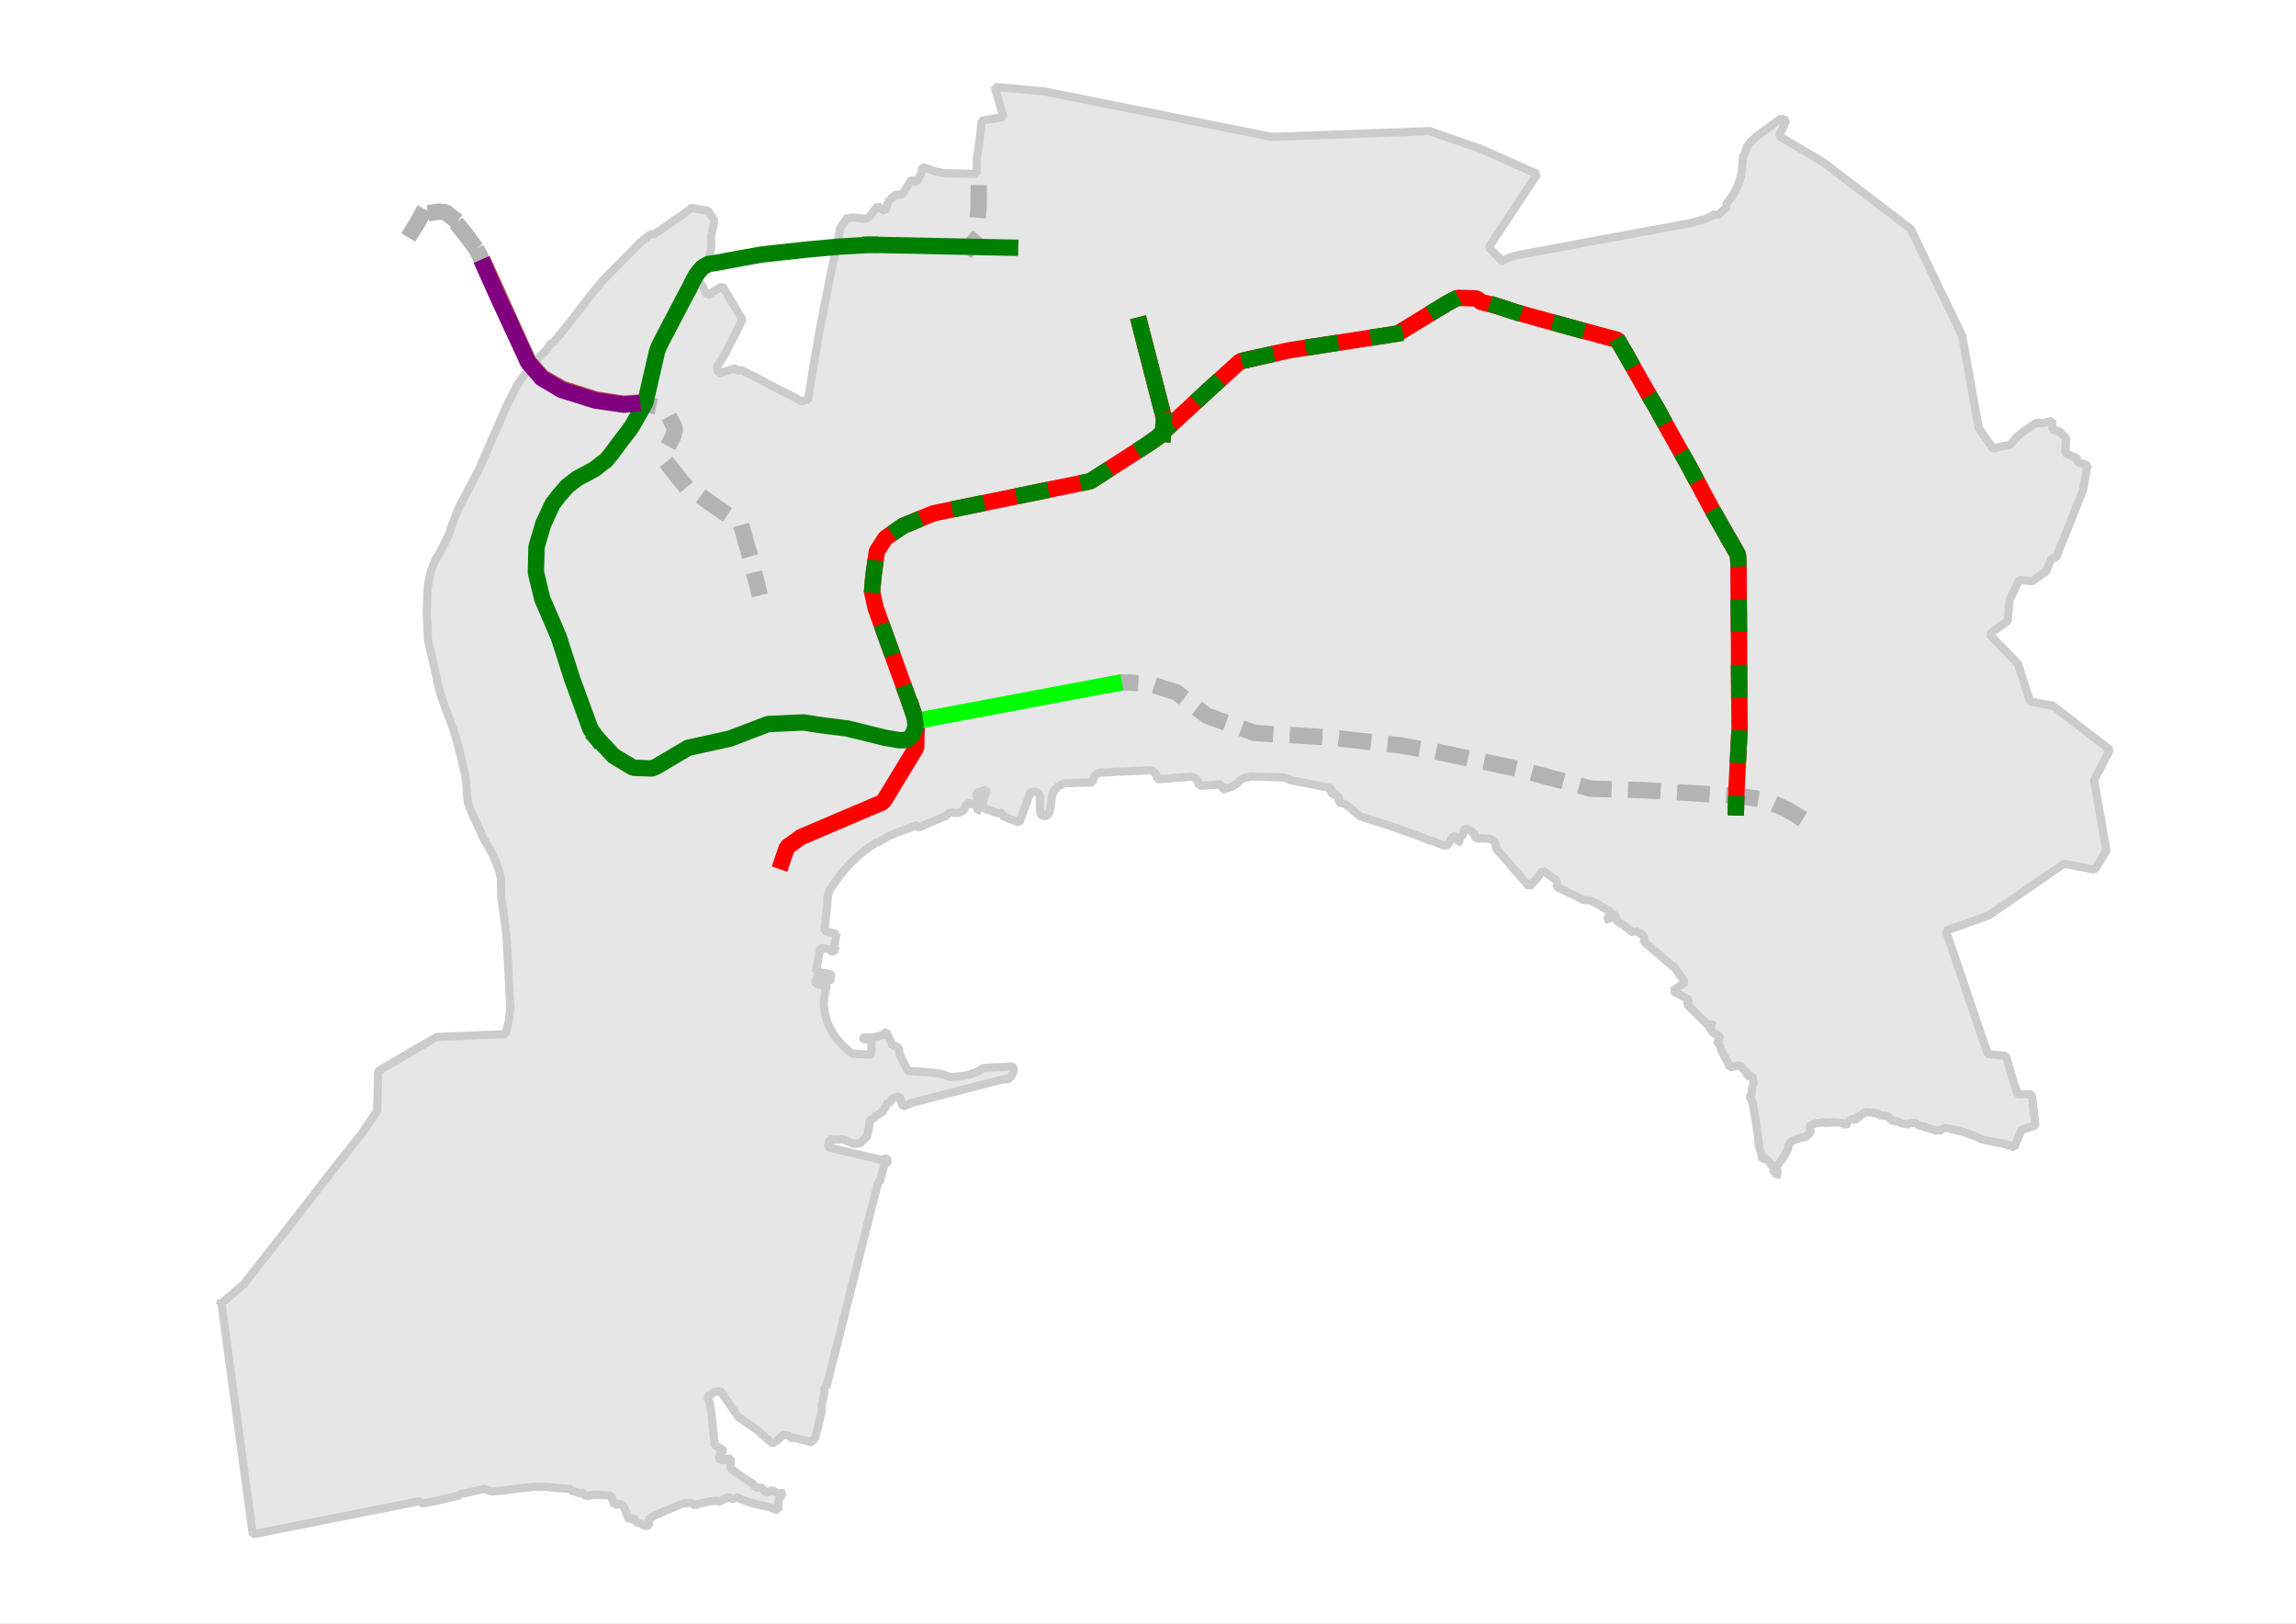<?xml version="1.0" encoding="UTF-8" standalone="no"?>
<svg
   xmlns:dc="http://purl.org/dc/elements/1.1/"
   xmlns:cc="http://creativecommons.org/ns#"
   xmlns:rdf="http://www.w3.org/1999/02/22-rdf-syntax-ns#"
   xmlns:svg="http://www.w3.org/2000/svg"
   xmlns="http://www.w3.org/2000/svg"
   xmlns:sodipodi="http://sodipodi.sourceforge.net/DTD/sodipodi-0.dtd"
   xmlns:inkscape="http://www.inkscape.org/namespaces/inkscape"
   viewBox="0 0 3507 2480"
   width="296.926mm"
   version="1.2"
   height="209.973mm"
   id="svg234"
   sodipodi:docname="Baku m.svg"
   inkscape:version="1.0.2-2 (e86c870879, 2021-01-15)">
  <rect x="0" y="0" width="3507" height="2480" fill="#333333" stroke="none"/>
  <sodipodi:namedview
     pagecolor="#ffffff"
     bordercolor="#666666"
     borderopacity="1"
     objecttolerance="10"
     gridtolerance="10"
     guidetolerance="10"
     inkscape:pageopacity="0"
     inkscape:pageshadow="2"
     inkscape:window-width="1920"
     inkscape:window-height="1001"
     id="namedview236"
     showgrid="false"
     inkscape:zoom="0.61666576"
     inkscape:cx="529.08659"
     inkscape:cy="439.20442"
     inkscape:window-x="-9"
     inkscape:window-y="-9"
     inkscape:window-maximized="1"
     inkscape:current-layer="g230" />
  <defs
     id="defs2" />
  <g
     stroke-width="1"
     stroke-linejoin="bevel"
     stroke="black"
     fill="none"
     fill-rule="evenodd"
     stroke-linecap="square"
     id="g230">
    <path
       style="fill:none;stroke:#008000;stroke-width:25;stroke-linecap:butt;stroke-linejoin:miter;stroke-miterlimit:4;stroke-dasharray:none;stroke-dashoffset:0;stroke-opacity:1"
       d="m 1741.345,496.623 35.473,137.775 0.95,7.285 -1.584,20.904"
       id="path1117-3" />
    <g
       font-weight="400"
       font-style="normal"
       stroke-width="3.071"
       fill-opacity="0.85"
       stroke-linejoin="bevel"
       font-family="MS Shell Dlg 2"
       stroke="#232323"
       fill="#e15989"
       font-size="32.5"
       stroke-linecap="square"
       transform="matrix(1,0,0,1,0,0)"
       stroke-opacity="0.85"
       id="g70"
       style="fill:#e6e6e6;fill-opacity:1;stroke:#cccccc;stroke-opacity:1;stroke-width:9.377;stroke-miterlimit:4;stroke-dasharray:none">
      <path
         d="M338.226,1990.42 L386.126,2343.14 L632.778,2294.25 L639.341,2292.51 L645.905,2296.06 L665.99,2292.23 L700.142,2284.22 L703.109,2281.98 L739.426,2273.89 L751.047,2277.87 L769.447,2276.26 L787.48,2273.73 L814.483,2270.68 L837.118,2270.71 L852.972,2272.72 L872.434,2273.81 L871.88,2276.38 L886.353,2280.6 L886.822,2278.81 L889.601,2279.67 L892.538,2283.78 L899.854,2284.76 L903.758,2282.5 L933.154,2284.11 L938.714,2298.58 L947.253,2296.24 L952.517,2300.39 L961.097,2321.38 L967.535,2316.89 L970.105,2322.48 L974.642,2326.01 L978.389,2326.65 L985.885,2330.7 L991.568,2329.71 L990.805,2321 L998.369,2315.07 L1020.71,2305.38 L1043.38,2295.93 L1056.33,2295.18 L1062.18,2299.56 L1066.04,2296.81 L1082.52,2293.19 L1094.23,2291.7 L1096.73,2293.87 L1113.18,2286.48 L1115.43,2287.28 L1117.21,2289.05 L1122.04,2288.87 L1123.31,2286.24 L1125.97,2287.17 L1126.93,2287.24 L1133.41,2290.67 L1146.53,2294.88 L1158.17,2297.83 L1172.18,2300.98 L1183.59,2305.05 L1188.46,2306.79 L1188.74,2300.86 L1188.65,2297.86 L1188.7,2296.65 L1188.77,2294.76 L1188.74,2291.27 L1195.92,2279.86 L1194.85,2279.44 L1193.41,2280.48 L1191.41,2281.11 L1189.57,2280.76 L1186.35,2279.72 L1183.34,2278.61 L1179.73,2275.46 L1175.31,2278.36 L1170.05,2279.54 L1166.89,2275.44 L1160.57,2270.3 L1159.77,2271.23 L1157.33,2272.03 L1154.39,2271.54 L1150.06,2266.09 L1148.99,2265.28 L1133.14,2255.22 L1116.84,2243.13 L1115.13,2241.11 L1116.2,2234.92 L1116.07,2227.64 L1114.77,2227.51 L1110.11,2227.97 L1104.89,2230.48 L1097.03,2228.18 L1098.12,2224.97 L1102.75,2217.78 L1104.57,2215.67 L1103.8,2213.79 L1091.66,2206.97 L1086.83,2159.92 L1083.98,2142.83 L1080.4,2132.95 L1091.79,2125.68 L1096.42,2125.23 L1099.98,2124.2 L1128.04,2164.28 L1139.17,2171.91 L1156.2,2183.67 L1179.67,2204.43 L1186.6,2200.41 L1196,2191.45 L1204.18,2192.2 L1210.58,2197.22 L1215.57,2194.36 L1216.36,2196.5 L1241.2,2202.75 L1241.78,2198.08 L1245.07,2196.89 L1255.48,2154.27 L1255.1,2145.09 L1258.4,2131.58 L1259.32,2124.76 L1258.98,2122.24 L1259.18,2120.11 L1260.35,2118.24 L1262.44,2117.5 L1341,1806.39 L1341.4,1805.88 L1343.62,1804.82 L1344.11,1804.13 L1351.14,1777.58 L1351.9,1777.07 L1353.55,1776.83 L1354.94,1775.86 L1355.78,1774.19 L1355.7,1771.98 L1355.15,1770.82 L1353.93,1769.71 L1351.52,1769.44 L1349.47,1770.38 L1348.39,1771.55 L1347.63,1771.8 L1264.48,1752 L1266.86,1740.54 L1288.13,1740.2 L1302.88,1746.59 L1305.16,1746.98 L1314.02,1745.88 L1324.22,1735.4 L1327.8,1720.85 L1328,1711.81 L1350.49,1695.79 L1349.21,1693.22 L1354.37,1689.86 L1353.43,1686.67 L1360.36,1682.14 L1362.47,1678.01 L1373.64,1673.96 L1378.53,1688.25 L1379.27,1690.34 L1391.44,1684.9 L1393.4,1684.15 L1506.98,1654.74 L1534.46,1647.71 L1537.36,1648.28 L1539.83,1648.02 L1542.52,1646.35 L1545.06,1643.02 L1546.43,1640.36 L1547.56,1637.31 L1548.26,1632.95 L1548.23,1631.61 L1547.65,1630.4 L1546.37,1629.3 L1544.67,1628.85 L1503.68,1630.79 L1501.19,1631.34 L1498.19,1633.46 L1496.03,1634.91 L1492.84,1636.69 L1488.95,1638.37 L1483.78,1640.22 L1479.04,1641.61 L1473.34,1642.84 L1468.1,1643.62 L1463.67,1644.15 L1458.22,1644.43 L1453.12,1644.54 L1448.95,1643.78 L1445.69,1642.8 L1441.78,1641.35 L1436.71,1640.03 L1431.55,1639.06 L1425.21,1638.22 L1387.32,1635.44 L1386.69,1635.13 L1386.1,1634.63 L1380.45,1622.99 L1379.26,1620.88 L1372.87,1607.18 L1373.33,1605.8 L1373.5,1604.46 L1373.44,1603.18 L1373.04,1602.2 L1372.51,1601.29 L1371.54,1599.88 L1370.03,1598.55 L1368.25,1597.75 L1367.38,1597.61 L1366.34,1597.53 L1365.36,1597.7 L1364.22,1597.9 L1356.01,1581.22 L1354.71,1576.63 L1350.72,1576.95 L1350.38,1578.3 L1349.79,1579.61 L1348.16,1580.92 L1331.62,1584.66 L1319.37,1584.32 L1318.81,1584.86 L1318.78,1586.48 L1319.39,1587.15 L1329.75,1587.37 L1331.73,1589.52 L1330.61,1610.65 L1302.61,1609.45 L1298.18,1606.33 L1294.35,1603.2 L1292.82,1601.97 L1287.94,1597.42 L1281.15,1590.11 L1280.35,1589.19 L1277.75,1585.93 L1277.09,1585.06 L1274.53,1581.35 L1270.72,1575.37 L1268.3,1570.94 L1266.84,1567.89 L1265.29,1564.69 L1264.07,1561.92 L1262.82,1558.77 L1261.88,1555.23 L1261.14,1552.29 L1260.23,1549.31 L1259.35,1543.89 L1258.28,1533.98 L1258.69,1527.1 L1259.92,1517.22 L1261.84,1509.58 L1262.6,1507.01 L1262.37,1506.42 L1261.82,1505.87 L1246.19,1501.69 L1245.48,1500.34 L1246.83,1494.4 L1247.43,1493.97 L1248.06,1493.62 L1266.58,1497.65 L1267.22,1497.59 L1267.75,1497.12 L1268.11,1496.48 L1269.5,1489.46 L1269.26,1488.61 L1268.73,1488.01 L1267.99,1487.72 L1246.32,1483.48 L1253.1,1447.68 L1268.01,1449.89 L1267.56,1452.52 L1274.74,1453.58 L1275.83,1446.43 L1273.88,1446.21 L1277.68,1426.58 L1259.5,1421.55 L1264.2,1373.8 L1263.48,1371.12 L1265.45,1364.81 L1267.81,1358.8 L1270.43,1354.56 L1275.59,1346.99 L1283.8,1335.69 L1289.75,1328.55 L1298.41,1319.13 L1307.69,1310.04 L1314.56,1304.06 L1322.78,1297.6 L1330.73,1291.69 L1339.92,1285.71 L1340.68,1286.88 L1342.63,1285.79 L1350.07,1281.44 L1355.38,1278.07 L1360.68,1275.35 L1369.71,1271.8 L1380.84,1267.64 L1399.16,1260.77 L1400.18,1260.74 L1401.02,1261.16 L1401.64,1262.04 L1402.35,1262.87 L1403.02,1263.27 L1403.87,1263.27 L1405.83,1262.62 L1407.79,1261.86 L1410.66,1260.58 L1429.61,1252.45 L1439.33,1248.3 L1444.81,1245.96 L1446.24,1244.74 L1448.51,1242.05 L1454.91,1240.28 L1456.22,1240.89 L1458.33,1241.36 L1460.5,1241.52 L1462.73,1241.52 L1464.41,1241.13 L1466.47,1240.49 L1468.32,1239.59 L1470.01,1238.43 L1472.02,1236.69 L1473.5,1234.58 L1474.34,1232.89 L1474.92,1231.25 L1475.24,1229.83 L1475.4,1228.35 L1480.15,1226.5 L1482.16,1227.56 L1483.63,1227.98 L1485.32,1228.08 L1487.65,1228.14 L1489.6,1227.5 L1491.38,1226.49 L1493.14,1238.27 L1495.37,1237.81 L1493.51,1225.65 L1490.97,1210.98 L1506.12,1205.94 L1506.99,1208.66 L1500.62,1225.71 L1500.26,1227.72 L1500.36,1229.39 L1500.88,1230.96 L1501.66,1232.38 L1502.59,1233.49 L1504.43,1234.81 L1506,1235.61 L1524.37,1242.04 L1528.28,1241.31 L1532.1,1240.53 L1530.15,1245.83 L1556.97,1256.32 L1573.9,1210.21 L1575.64,1209.53 L1578.24,1209.14 L1580.16,1209.14 L1582.18,1209.58 L1583.99,1210.32 L1585.35,1211.31 L1586.53,1212.31 L1587.49,1213.56 L1588.11,1214.74 L1588.41,1216.58 L1588.51,1218.55 L1588.41,1220.64 L1588.41,1222.43 L1588.22,1226.76 L1588.22,1231.52 L1588.56,1236.18 L1588.95,1240.65 L1589.63,1243.28 L1590.6,1244.49 L1592.24,1245.45 L1594.14,1246.13 L1595.85,1246.29 L1597.84,1245.8 L1599.49,1244.88 L1601.43,1243.13 L1602.65,1240.69 L1603.38,1238.19 L1604.12,1234.82 L1605.18,1229.69 L1605.5,1227.03 L1605.72,1224.59 L1606.37,1217.72 L1607.3,1213.84 L1608.83,1210.03 L1610.98,1206.4 L1613.07,1204 L1615.37,1201.72 L1618.16,1199.9 L1620.76,1198.45 L1623.61,1197.2 L1626.98,1196.15 L1669.29,1194.96 L1669.29,1192.72 L1669.55,1190.57 L1670.35,1188.29 L1671.31,1186.34 L1672.4,1184.93 L1673.33,1183.84 L1674.64,1182.55 L1676.53,1181.34 L1678.62,1180.37 L1682.4,1179.93 L1685.97,1179.75 L1694.93,1179.32 L1750.64,1176.63 L1754.04,1176.45 L1757.25,1176.3 L1759.19,1176.69 L1760.75,1177.47 L1762.4,1178.68 L1764.05,1180.09 L1765.56,1182.04 L1766.63,1184.27 L1767.16,1186.41 L1767.31,1188.35 L1766.97,1190.31 L1769.45,1190.15 L1771.97,1189.95 L1785.53,1188.84 L1788.05,1188.64 L1799.13,1187.72 L1801.76,1187.53 L1813.4,1186.48 L1815.84,1186.32 L1818.21,1186.22 L1819.53,1186.32 L1821.23,1186.67 L1822.83,1187.19 L1824.43,1187.92 L1825.78,1188.79 L1827.12,1189.97 L1828.31,1191.22 L1829.3,1192.73 L1830.07,1194.3 L1830.71,1196 L1831.07,1198.05 L1831.16,1200.14 L1838.87,1199.67 L1866.66,1197.99 L1867.01,1205.56 L1870.85,1205.05 L1872.77,1203.84 L1877.91,1202.84 L1883.01,1200.98 L1886.11,1198.96 L1889.11,1197.23 L1895.14,1190.75 L1898.66,1188.93 L1901.02,1188.12 L1911.04,1185.85 L1962.35,1187.33 L1972.11,1191.69 L2034.83,1203.99 L2032.53,1211.09 L2045.65,1216.96 L2044.56,1225.13 L2054.12,1227.82 L2060.22,1232.04 L2077.05,1246.63 L2119.53,1260.07 L2165.26,1276.05 L2180.79,1282.43 L2183.51,1283.42 L2189.56,1284.77 L2205.39,1291.41 L2210.11,1290.99 L2212.83,1288.74 L2217.62,1278.93 L2220.92,1277.27 L2224.4,1277.06 L2227.03,1280.43 L2228.32,1287.31 L2229.1,1287.01 L2228.6,1280.43 L2234.28,1275.18 L2235.62,1269.22 L2237.67,1264.9 L2239.31,1265.81 L2245.72,1268.23 L2252.25,1273.83 L2253.5,1278.76 L2257.73,1281.08 L2263.02,1280.29 L2267.91,1281.04 L2268.03,1281.06 L2274.43,1280.68 L2279.78,1282.86 L2284.2,1286.98 L2285.47,1296.04 L2335.59,1353.91 L2346.76,1342.51 L2356.31,1329.63 L2378,1344.83 L2378.05,1354.58 L2419.34,1374.64 L2428.22,1374.75 L2435.86,1378.25 L2452.8,1388.16 L2455.44,1389.97 L2459.6,1391.33 L2460.06,1393.13 L2458.78,1394.12 L2458,1398.34 L2453.86,1404.59 L2455.33,1405.03 L2461.57,1397.93 L2463.51,1395.62 L2468.83,1399.12 L2467.51,1403.52 L2472.9,1408.91 L2479.08,1412.55 L2494.89,1424.8 L2498.22,1420.89 L2501.8,1423.91 L2508.11,1427.23 L2512.97,1433.33 L2510,1435.69 L2510.84,1437.39 L2515.26,1442.08 L2517.03,1443.19 L2554.6,1475.5 L2556.14,1476.14 L2557.47,1477.09 L2573.74,1500.35 L2555.18,1513.31 L2579.88,1526.88 L2576.93,1533.95 L2610.29,1566.78 L2615.23,1563.03 L2616.29,1565.05 L2610.77,1568.8 L2616.47,1577.42 L2625.69,1581.98 L2627.84,1586.01 L2622.61,1589.29 L2629.02,1601.18 L2627.96,1601.68 L2637.02,1619.05 L2637.54,1618.9 L2642.2,1630.13 L2657.57,1626.78 L2664.22,1634.12 L2667.85,1637.47 L2668.62,1643.26 L2676.64,1642.98 L2678.5,1653.66 L2676.19,1661.09 L2675.49,1671.18 L2672.09,1674.91 L2676.95,1683 L2681.98,1713.94 L2684.83,1731.54 L2686.79,1751.35 L2687.78,1752.49 L2687.38,1753.62 L2689.21,1758.67 L2690.01,1761.18 L2690.71,1764.24 L2691.12,1767.61 L2692.19,1769.97 L2695.84,1769.69 L2697.56,1770.33 L2700.5,1772.62 L2703.15,1775.63 L2707.33,1781.91 L2707.64,1784.31 L2707.18,1785.24 L2708.03,1785.4 L2708.38,1786.21 L2708.61,1789.12 L2710.04,1789.74 L2710.97,1789.7 L2711.71,1790.51 L2712.33,1791.67 L2713.14,1794.46 L2713.49,1795.86 L2713.53,1797.45 L2713.97,1796.69 L2714.47,1793.75 L2714.5,1792.02 L2715.04,1790.44 L2715.13,1789.5 L2715.17,1788.23 L2715.2,1787.28 L2713.91,1786.5 L2713.71,1784.73 L2713.76,1782.66 L2716.32,1777.67 L2718.88,1775.66 L2720.76,1775.56 L2720.21,1774.13 L2721.15,1771.77 L2726.4,1763.8 L2730.9,1755.07 L2731.62,1751.98 L2732.09,1748.52 L2733.46,1746.02 L2735.34,1744.18 L2737.9,1742.46 L2740.91,1741.03 L2745.49,1739.45 L2747.21,1739.45 L2748.59,1738.12 L2755.64,1736.99 L2757.36,1737.68 L2758,1736.74 L2758.84,1736 L2759.04,1734.38 L2759.53,1733.49 L2761.06,1733.29 L2763.38,1731.84 L2765.11,1729.49 L2765.21,1726.75 L2764.55,1724.16 L2764.49,1720.35 L2765.32,1719.17 L2766.64,1718.32 L2767.41,1718.15 L2768.46,1717.71 L2770.25,1716.83 L2772.59,1715.87 L2775.39,1715.29 L2778.42,1715.1 L2778.6,1715.07 L2781.92,1714.55 L2782.8,1714.74 L2783.44,1714.35 L2784.06,1713.72 L2785.44,1713.64 L2786.73,1713.58 L2786.95,1714.32 L2787.55,1714.66 L2787.83,1715.26 L2788.63,1715.32 L2789.4,1714.93 L2789.8,1714.4 L2791.89,1714.41 L2793.37,1714.42 L2795.24,1714.43 L2800.25,1714.53 L2800.82,1713.83 L2801.46,1713.61 L2802.31,1713.66 L2806.22,1714.16 L2809.96,1714.41 L2813.46,1715.01 L2815.14,1715.65 L2816.92,1715.78 L2817.53,1716.64 L2817.78,1717.61 L2819.29,1718.73 L2821.48,1716.24 L2821.46,1714.44 L2822.21,1713.94 L2822.46,1712.92 L2823.09,1712.7 L2824.8,1711.52 L2825.7,1711.38 L2826.31,1711.79 L2825.79,1710.91 L2826.86,1710.08 L2827.85,1709.32 L2831.79,1708.96 L2832.39,1709.78 L2833.24,1709.89 L2834.59,1709.65 L2835.23,1709.23 L2835.47,1708.16 L2836.05,1707.14 L2838.28,1706.26 L2840.59,1705.79 L2841.31,1704.31 L2842.22,1703.65 L2843.26,1703.21 L2844.39,1703.18 L2845,1701.45 L2846.07,1700.37 L2847.03,1699.66 L2850.31,1698.39 L2859.54,1699.35 L2865.91,1700.12 L2867.84,1700.34 L2868.53,1700.87 L2868.8,1701.5 L2869.82,1702.6 L2870.92,1703.18 L2873.44,1703.62 L2876.15,1703.87 L2878.02,1703.81 L2879.4,1703.98 L2880.44,1704.69 L2881.38,1705.05 L2882.43,1704.72 L2884.21,1705.46 L2885.29,1705.99 L2886,1707.09 L2887.15,1708.99 L2889.5,1711.16 L2892.61,1711.9 L2900.56,1713.22 L2902.35,1713.66 L2902.74,1714.9 L2903.2,1715.07 L2904.5,1715.54 L2907.91,1716.25 L2908.21,1716.26 L2909.14,1716.29 L2909.69,1716.31 L2910.44,1716.33 L2911.38,1716.36 L2912.81,1717.44 L2913.15,1717.45 L2914.16,1717.49 L2914.85,1717.05 L2915.15,1716.06 L2916.75,1715.67 L2917.79,1715.53 L2918.13,1715.49 L2919.7,1715.28 L2919.92,1715.25 L2920.46,1715.18 L2924.38,1715.07 L2926.21,1715.73 L2927.64,1716.5 L2928.72,1716.77 L2929.22,1718.23 L2929.47,1718.3 L2929.68,1718.33 L2931.05,1718.65 L2931.99,1718.85 L2936.28,1720.08 L2936.5,1720.18 L2937.38,1720.61 L2938.93,1720.1 L2939.03,1720.14 L2939.62,1720.35 L2939.89,1720.56 L2940.55,1721.09 L2942.04,1722.25 L2946.55,1723.05 L2949.93,1724.27 L2956.54,1726.6 L2958,1726.74 L2959.29,1726.02 L2961.5,1725.91 L2962.62,1726.05 L2963.73,1726.6 L2964.88,1726.16 L2966.44,1724.4 L2967.99,1723.77 L2969.05,1724.17 L2970,1723.05 L2971.29,1722.78 L2975.8,1723.38 L2980.22,1724.27 L2984.7,1725.16 L2989.28,1726.34 L3000.92,1729.28 L3011.63,1733.56 L3015.65,1734.58 L3018.84,1736.13 L3020.29,1736.53 L3023.56,1738.54 L3028.63,1740.48 L3038.26,1742.49 L3059.22,1746.49 L3069.94,1749.77 L3076.77,1752.03 L3087.72,1725.38 L3108.89,1719.08 L3103.32,1671.27 L3081.47,1670.83 L3063.89,1612.65 L3036.13,1609.58 L2972.23,1421.46 L3037.77,1397.99 L3152.56,1319.17 L3199.52,1328.18 L3217.41,1298.86 L3198.65,1191.39 L3222.72,1145.06 L3135.65,1077.85 L3100.77,1071.33 L3082.34,1013.76 L3038.53,968.39 L3066.61,948.398 L3069.3,916.922 L3084.19,885.871 L3104.32,887.501 L3125.59,872.401 L3133.07,853.246 L3140.98,850.804 L3181.73,748.37 L3188.57,710.719 L3173.6,705.821 L3172.06,699.767 L3154.56,692.017 L3155.78,669.223 L3146.21,659.213 L3135.04,655.658 L3134.6,642.672 L3121.76,646.082 L3110.44,645.792 L3090.66,658.869 L3080.76,667.18 L3069.93,679.83 L3058.02,681.47 L3044.4,685.542 L3022.38,653.762 L2997.09,512.865 L2918.5,349.642 L2785.57,248.266 L2717.07,207.543 L2718.98,203.937 L2728.57,183.901 L2720.18,181.054 L2682.24,208.948 L2674.57,216.241 L2668.58,223.731 L2664.68,234.853 L2662.31,238.897 L2661.32,250.823 L2661.29,251.294 L2660.97,256.689 L2659.55,267.011 L2657.27,275.508 L2653.64,285.411 L2651.33,290.116 L2648.35,295.301 L2645.16,300.19 L2640.9,306.038 L2635.98,312.97 L2638.5,315.575 L2622.45,329.865 L2619.38,326.89 L2612.86,330.68 L2604.65,334.493 L2581.95,340.767 L2550.62,346.562 L2486.72,358.326 L2425.68,369.595 L2406.73,373.256 L2393.19,375.798 L2367.73,380.5 L2324.83,388.483 L2313.55,390.725 L2306.28,393.118 L2298.42,396.358 L2294.2,398.479 L2273.8,377.954 L2348.17,265.855 L2261.59,227.306 L2183.45,200.261 L1942.93,209.139 L1594.51,139.607 L1519.18,132.687 L1532.71,178.672 L1499.6,184.275 L1495.62,218.517 L1492.26,240.064 L1491.13,265.781 L1458.49,264.88 L1443.49,264.662 L1428.38,261.879 L1415.96,257.207 L1408.38,255.403 L1407.57,264.246 L1399.73,278.212 L1392.07,274.21 L1388.32,280.603 L1388.09,280.996 L1387.74,281.595 L1385.26,285.502 L1377.99,297.24 L1367.16,297.657 L1357.18,307.301 L1351.79,322.623 L1340.19,314.843 L1327.23,332.066 L1319.91,334.184 L1301.31,331.887 L1299.03,334.643 L1294.85,331.576 L1284.02,347.225 L1283.18,349.631 L1282.18,353.922 L1280.22,364.651 L1277.09,379.726 L1268.46,419.858 L1263.25,446.217 L1259.38,465.547 L1253.12,498.129 L1250.78,510.741 L1246.74,534.766 L1245.74,540.325 L1237.41,590.189 L1234.32,610.163 L1223.67,612.982 L1214.16,607.171 L1183.39,591.613 L1167.26,582.959 L1132.98,565.349 L1130.81,565.046 L1129.24,565.417 L1126.07,567.483 L1123.62,562.198 L1097.48,570.435 L1094.86,560.341 L1099.49,553.825 L1107.03,541.322 L1124.71,506.909 L1133.84,488.007 L1103.33,437.169 L1080.57,451.013 L1076.12,443.277 L1071.78,434.579 L1070,432.425 L1067.6,429.274 L1065.52,427.549 L1084.33,404.047 L1083.3,398.167 L1082.79,395.264 L1082.7,393.601 L1084.8,384.667 L1086.81,376.553 L1086.23,367.512 L1086.02,361.061 L1088.35,350.258 L1090.72,339.82 L1090.76,336.377 L1082.21,322.823 L1079.12,321.563 L1073.11,320.451 L1058.48,317.886 L1056.38,317.321 L1050.82,321.728 L1038.93,330.506 L1022.83,341.336 L999.454,357.868 L993.916,357.692 L978.588,369.84 L969.928,378.622 L952.996,395.71 L945.325,403.456 L918.666,430.376 L900.9,452.465 L877.185,483.399 L856.584,509.259 L846.295,521.787 L844.033,524.399 L841.463,523.82 L834.361,534.599 L821.954,547.179 L813.781,557.878 L803.276,569.65 L796.852,577.995 L789.496,588.794 L773.94,619.599 L742.528,691.647 L730.622,718.447 L719.093,740.727 L700.043,776.563 L690.488,801.74 L690.039,802.958 L685.555,815.977 L678.61,830.653 L675.758,836.243 L671.44,844.284 L668.445,849.079 L666.909,851.537 L663.654,857.917 L658.656,871.102 L655.869,881.967 L653.238,897.152 L652.349,917.697 L651.663,937.507 L652.852,955.732 L653.165,968.123 L653.735,977.618 L656.441,990.263 L662.237,1014.44 L669.441,1047.15 L673.053,1061.12 L677.406,1073.44 L689.012,1104.68 L694.417,1120.12 L702.349,1148.66 L711.318,1187.63 L713.802,1219.33 L714.456,1224.18 L717.3,1233.06 L721.922,1244.34 L731.218,1263.9 L736.957,1277.67 L752.007,1303.74 L755.592,1312.26 L761.81,1328.17 L765.142,1342.42 L765.635,1371.27 L769.204,1394.55 L773.585,1429.3 L779.408,1538.28 L777.327,1558.62 L772.003,1579.44 L667.211,1583.55 L577.735,1635.74 L575.988,1696.37 L554.19,1728.86 L513.338,1780.63 L502.78,1794.01 L455.083,1855.63 L371.876,1961.77 L338.226,1990.42"
         fill-rule="evenodd"
         vector-effect="none"
         id="path68"
         style="fill:#e6e6e6;fill-opacity:1;stroke:#cccccc;stroke-opacity:1;stroke-width:9.377;stroke-miterlimit:4;stroke-dasharray:none" />
    </g>
    <g
       font-weight="400"
       font-style="normal"
       stroke-width="1"
       stroke-linejoin="bevel"
       font-family="MS Shell Dlg 2"
       stroke="#000000"
       fill="none"
       font-size="32.5"
       stroke-linecap="square"
       transform="matrix(1,0,0,1,0,0)"
       stroke-opacity="1"
       id="g4" />
    <g
       font-weight="400"
       font-style="normal"
       stroke-width="1"
       stroke-linejoin="bevel"
       font-family="MS Shell Dlg 2"
       stroke="#000000"
       fill="none"
       font-size="32.5"
       stroke-linecap="square"
       transform="matrix(1,0,0,1,0,0)"
       stroke-opacity="1"
       id="g6" />
    <g
       font-weight="400"
       font-style="normal"
       stroke-width="1"
       stroke-linejoin="bevel"
       font-family="MS Shell Dlg 2"
       stroke="#000000"
       fill="none"
       font-size="32.5"
       stroke-linecap="square"
       transform="matrix(11.808,0,0,11.808,0,0)"
       stroke-opacity="1"
       id="g8" />
    <g
       font-weight="400"
       font-style="normal"
       stroke-width="1"
       stroke-linejoin="bevel"
       font-family="MS Shell Dlg 2"
       stroke="#000000"
       fill="none"
       font-size="32.5"
       stroke-linecap="square"
       transform="matrix(1,0,0,1,0,0)"
       stroke-opacity="1"
       id="g10" />
    <g
       font-weight="400"
       font-style="normal"
       fill-opacity="1"
       font-family="MS Shell Dlg 2"
       stroke="none"
       fill="#ffffff"
       font-size="32.5"
       transform="matrix(1,0,0,1,0,0)"
       id="g14">
      <path
         d="M-2,-2 L3510,-2 L3510,2483 L-2,2483 L-2,-2"
         fill-rule="evenodd"
         vector-effect="none"
         id="path12" />
    </g>
    <g
       font-weight="400"
       font-style="normal"
       stroke-width="3.071"
       fill-opacity="0.85"
       stroke-linejoin="bevel"
       font-family="'MS Shell Dlg 2'"
       stroke="#232323"
       fill="#e15989"
       font-size="32.5px"
       stroke-linecap="square"
       transform="matrix(1,0,0,1,-1.4172805e-5,1.0661221e-5)"
       stroke-opacity="0.85"
       id="g70-7"
       style="fill:#e6e6e6;fill-opacity:1;stroke:#cccccc;stroke-width:12.503;stroke-miterlimit:4;stroke-dasharray:none;stroke-opacity:1">
      <path
         d="m 338.226,1990.42 47.9,352.72 246.652,-48.89 6.563,-1.74 6.564,3.55 20.085,-3.83 34.152,-8.01 2.967,-2.24 36.317,-8.09 11.621,3.98 18.4,-1.61 18.033,-2.53 27.003,-3.05 22.635,0.03 15.854,2.01 19.462,1.09 -0.554,2.57 14.473,4.22 0.469,-1.79 2.779,0.86 2.937,4.11 7.316,0.98 3.904,-2.26 29.396,1.61 5.56,14.47 8.539,-2.34 5.264,4.15 8.58,20.99 6.438,-4.49 2.57,5.59 4.537,3.53 3.747,0.64 7.496,4.05 5.683,-0.99 -0.763,-8.71 7.564,-5.93 22.341,-9.69 22.67,-9.45 12.95,-0.75 5.85,4.38 3.86,-2.75 16.48,-3.62 11.71,-1.49 2.5,2.17 16.45,-7.39 2.25,0.8 1.78,1.77 4.83,-0.18 1.27,-2.63 2.66,0.93 0.96,0.07 6.48,3.43 13.12,4.21 11.64,2.95 14.01,3.15 11.41,4.07 4.87,1.74 0.28,-5.93 -0.09,-3 0.05,-1.21 0.07,-1.89 -0.03,-3.49 7.18,-11.41 -1.07,-0.42 -1.44,1.04 -2,0.63 -1.84,-0.35 -3.22,-1.04 -3.01,-1.11 -3.61,-3.15 -4.42,2.9 -5.26,1.18 -3.16,-4.1 -6.32,-5.14 -0.8,0.93 -2.44,0.8 -2.94,-0.49 -4.33,-5.45 -1.07,-0.81 -15.85,-10.06 -16.3,-12.09 -1.71,-2.02 1.07,-6.19 -0.13,-7.28 -1.3,-0.13 -4.66,0.46 -5.22,2.51 -7.86,-2.3 1.09,-3.21 4.63,-7.19 1.82,-2.11 -0.77,-1.88 -12.14,-6.82 -4.83,-47.05 -2.85,-17.09 -3.58,-9.88 11.39,-7.27 4.63,-0.45 3.56,-1.03 28.06,40.08 11.13,7.63 17.03,11.76 23.47,20.76 6.93,-4.02 9.4,-8.96 8.18,0.75 6.4,5.02 4.99,-2.86 0.79,2.14 24.84,6.25 0.58,-4.67 3.29,-1.19 10.41,-42.62 -0.38,-9.18 3.3,-13.51 0.92,-6.82 -0.34,-2.52 0.2,-2.13 1.17,-1.87 2.09,-0.74 78.56,-311.11 0.4,-0.51 2.22,-1.06 0.49,-0.69 7.03,-26.55 0.76,-0.51 1.65,-0.24 1.39,-0.97 0.84,-1.67 -0.08,-2.21 -0.55,-1.16 -1.22,-1.11 -2.41,-0.27 -2.05,0.94 -1.08,1.17 -0.76,0.25 -83.15,-19.8 2.38,-11.46 21.27,-0.34 14.75,6.39 2.28,0.39 8.86,-1.1 10.2,-10.48 3.58,-14.55 0.2,-9.04 22.49,-16.02 -1.28,-2.57 5.16,-3.36 -0.94,-3.19 6.93,-4.53 2.11,-4.13 11.17,-4.05 4.89,14.29 0.74,2.09 12.17,-5.44 1.96,-0.75 113.58,-29.41 27.48,-7.03 2.9,0.57 2.47,-0.26 2.69,-1.67 2.54,-3.33 1.37,-2.66 1.13,-3.05 0.7,-4.36 -0.03,-1.34 -0.58,-1.21 -1.28,-1.1 -1.7,-0.45 -40.99,1.94 -2.49,0.55 -3,2.12 -2.16,1.45 -3.19,1.78 -3.89,1.68 -5.17,1.85 -4.74,1.39 -5.7,1.23 -5.24,0.78 -4.43,0.53 -5.45,0.28 -5.1,0.11 -4.17,-0.76 -3.26,-0.98 -3.91,-1.45 -5.07,-1.32 -5.16,-0.97 -6.34,-0.84 -37.89,-2.78 -0.63,-0.31 -0.59,-0.5 -5.65,-11.64 -1.19,-2.11 -6.39,-13.7 0.46,-1.38 0.17,-1.34 -0.06,-1.28 -0.4,-0.98 -0.53,-0.91 -0.97,-1.41 -1.51,-1.33 -1.78,-0.8 -0.87,-0.14 -1.04,-0.08 -0.98,0.17 -1.14,0.2 -8.21,-16.68 -1.3,-4.59 -3.99,0.32 -0.34,1.35 -0.59,1.31 -1.63,1.31 -16.54,3.74 -12.25,-0.34 -0.56,0.54 -0.03,1.62 0.61,0.67 10.36,0.22 1.98,2.15 -1.12,21.13 -28,-1.2 -4.43,-3.12 -3.83,-3.13 -1.53,-1.23 -4.88,-4.55 -6.79,-7.31 -0.8,-0.92 -2.6,-3.26 -0.66,-0.87 -2.56,-3.71 -3.81,-5.98 -2.42,-4.43 -1.46,-3.05 -1.55,-3.2 -1.22,-2.77 -1.25,-3.15 -0.94,-3.54 -0.74,-2.94 -0.91,-2.98 -0.88,-5.42 -1.07,-9.91 0.41,-6.88 1.23,-9.88 1.92,-7.64 0.76,-2.57 -0.23,-0.59 -0.55,-0.55 -15.63,-4.18 -0.71,-1.35 1.35,-5.94 0.6,-0.43 0.63,-0.35 18.52,4.03 0.64,-0.06 0.53,-0.47 0.36,-0.64 1.39,-7.02 -0.24,-0.85 -0.53,-0.6 -0.74,-0.29 -21.67,-4.24 6.78,-35.8 14.91,2.21 -0.45,2.63 7.18,1.06 1.09,-7.15 -1.95,-0.22 3.8,-19.63 -18.18,-5.03 4.7,-47.75 -0.72,-2.68 1.97,-6.31 2.36,-6.01 2.62,-4.24 5.16,-7.57 8.21,-11.3 5.95,-7.14 8.66,-9.42 9.28,-9.09 6.87,-5.98 8.22,-6.46 7.95,-5.91 9.19,-5.98 0.76,1.17 1.95,-1.09 7.44,-4.35 5.31,-3.37 5.3,-2.72 9.03,-3.55 11.13,-4.16 18.32,-6.87 1.02,-0.03 0.84,0.42 0.62,0.88 0.71,0.83 0.67,0.4 h 0.85 l 1.96,-0.65 1.96,-0.76 2.87,-1.28 18.95,-8.13 9.72,-4.15 5.48,-2.34 1.43,-1.22 2.27,-2.69 6.4,-1.77 1.31,0.61 2.11,0.47 2.17,0.16 h 2.23 l 1.68,-0.39 2.06,-0.64 1.85,-0.9 1.69,-1.16 2.01,-1.74 1.48,-2.11 0.84,-1.69 0.58,-1.64 0.32,-1.42 0.16,-1.48 4.75,-1.85 2.01,1.06 1.47,0.42 1.69,0.1 2.33,0.06 1.95,-0.64 1.78,-1.01 1.76,11.78 2.23,-0.46 -1.86,-12.16 -2.54,-14.67 15.15,-5.04 0.87,2.72 -6.37,17.05 -0.36,2.01 0.1,1.67 0.52,1.57 0.78,1.42 0.93,1.11 1.84,1.32 1.57,0.8 18.37,6.43 3.91,-0.73 3.82,-0.78 -1.95,5.3 26.82,10.49 16.93,-46.11 1.74,-0.68 2.6,-0.39 h 1.92 l 2.02,0.44 1.81,0.74 1.36,0.99 1.18,1 0.96,1.25 0.62,1.18 0.3,1.84 0.1,1.97 -0.1,2.09 v 1.79 l -0.19,4.33 v 4.76 l 0.34,4.66 0.39,4.47 0.68,2.63 0.97,1.21 1.64,0.96 1.9,0.68 1.71,0.16 1.99,-0.49 1.65,-0.92 1.94,-1.75 1.22,-2.44 0.73,-2.5 0.74,-3.37 1.06,-5.13 0.32,-2.66 0.22,-2.44 0.65,-6.87 0.93,-3.88 1.53,-3.81 2.15,-3.63 2.09,-2.4 2.3,-2.28 2.79,-1.82 2.6,-1.45 2.85,-1.25 3.37,-1.05 42.31,-1.19 v -2.24 l 0.26,-2.15 0.8,-2.28 0.96,-1.95 1.09,-1.41 0.93,-1.09 1.31,-1.29 1.89,-1.21 2.09,-0.97 3.78,-0.44 3.57,-0.18 8.96,-0.43 55.71,-2.69 3.4,-0.18 3.21,-0.15 1.94,0.39 1.56,0.78 1.65,1.21 1.65,1.41 1.51,1.95 1.07,2.23 0.53,2.14 0.15,1.94 -0.34,1.96 2.48,-0.16 2.52,-0.2 13.56,-1.11 2.52,-0.2 11.08,-0.92 2.63,-0.19 11.64,-1.05 2.44,-0.16 2.37,-0.1 1.32,0.1 1.7,0.35 1.6,0.52 1.6,0.73 1.35,0.87 1.34,1.18 1.19,1.25 0.99,1.51 0.77,1.57 0.64,1.7 0.36,2.05 0.09,2.09 7.71,-0.47 27.79,-1.68 0.35,7.57 3.84,-0.51 1.92,-1.21 5.14,-1 5.1,-1.86 3.1,-2.02 3,-1.73 6.03,-6.48 3.52,-1.82 2.36,-0.81 10.02,-2.27 51.31,1.48 9.76,4.36 62.72,12.3 -2.3,7.1 13.12,5.87 -1.09,8.17 9.56,2.69 6.1,4.22 16.83,14.59 42.48,13.44 45.73,15.98 15.53,6.38 2.72,0.99 6.05,1.35 15.83,6.64 4.72,-0.42 2.72,-2.25 4.79,-9.81 3.3,-1.66 3.48,-0.21 2.63,3.37 1.29,6.88 0.78,-0.3 -0.5,-6.58 5.68,-5.25 1.34,-5.96 2.05,-4.32 1.64,0.91 6.41,2.42 6.53,5.6 1.25,4.93 4.23,2.32 5.29,-0.79 4.89,0.75 0.12,0.02 6.4,-0.38 5.35,2.18 4.42,4.12 1.27,9.06 50.12,57.87 11.17,-11.4 9.55,-12.88 21.69,15.2 0.05,9.75 41.29,20.06 8.88,0.11 7.64,3.5 16.94,9.91 2.64,1.81 4.16,1.36 0.46,1.8 -1.28,0.99 -0.78,4.22 -4.14,6.25 1.47,0.44 6.24,-7.1 1.94,-2.31 5.32,3.5 -1.32,4.4 5.39,5.39 6.18,3.64 15.81,12.25 3.33,-3.91 3.58,3.02 6.31,3.32 4.86,6.1 -2.97,2.36 0.84,1.7 4.42,4.69 1.77,1.11 37.57,32.31 1.54,0.64 1.33,0.95 16.27,23.26 -18.56,12.96 24.7,13.57 -2.95,7.07 33.36,32.83 4.94,-3.75 1.06,2.02 -5.52,3.75 5.7,8.62 9.22,4.56 2.15,4.03 -5.23,3.28 6.41,11.89 -1.06,0.5 9.06,17.37 0.52,-0.15 4.66,11.23 15.37,-3.35 6.65,7.34 3.63,3.35 0.77,5.79 8.02,-0.28 1.86,10.68 -2.31,7.43 -0.7,10.09 -3.4,3.73 4.86,8.09 5.03,30.94 2.85,17.6 1.96,19.81 0.99,1.14 -0.4,1.13 1.83,5.05 0.8,2.51 0.7,3.06 0.41,3.37 1.07,2.36 3.65,-0.28 1.72,0.64 2.94,2.29 2.65,3.01 4.18,6.28 0.31,2.4 -0.46,0.93 0.85,0.16 0.35,0.81 0.23,2.91 1.43,0.62 0.93,-0.04 0.74,0.81 0.62,1.16 0.81,2.79 0.35,1.4 0.04,1.59 0.44,-0.76 0.5,-2.94 0.03,-1.73 0.54,-1.58 0.09,-0.94 0.04,-1.27 0.03,-0.95 -1.29,-0.78 -0.2,-1.77 0.05,-2.07 2.56,-4.99 2.56,-2.01 1.88,-0.1 -0.55,-1.43 0.94,-2.36 5.25,-7.97 4.5,-8.73 0.72,-3.09 0.47,-3.46 1.37,-2.5 1.88,-1.84 2.56,-1.72 3.01,-1.43 4.58,-1.58 h 1.72 l 1.38,-1.33 7.05,-1.13 1.72,0.69 0.64,-0.94 0.84,-0.74 0.2,-1.62 0.49,-0.89 1.53,-0.2 2.32,-1.45 1.73,-2.35 0.1,-2.74 -0.66,-2.59 -0.06,-3.81 0.83,-1.18 1.32,-0.85 0.77,-0.17 1.05,-0.44 1.79,-0.88 2.34,-0.96 2.8,-0.58 3.03,-0.19 0.18,-0.03 3.32,-0.52 0.88,0.19 0.64,-0.39 0.62,-0.63 1.38,-0.08 1.29,-0.06 0.22,0.74 0.6,0.34 0.28,0.6 0.8,0.06 0.77,-0.39 0.4,-0.53 2.09,0.01 1.48,0.01 1.87,0.01 5.01,0.1 0.57,-0.7 0.64,-0.22 0.85,0.05 3.91,0.5 3.74,0.25 3.5,0.6 1.68,0.64 1.78,0.13 0.61,0.86 0.25,0.97 1.51,1.12 2.19,-2.49 -0.02,-1.8 0.75,-0.5 0.25,-1.02 0.63,-0.22 1.71,-1.18 0.9,-0.14 0.61,0.41 -0.52,-0.88 1.07,-0.83 0.99,-0.76 3.94,-0.36 0.6,0.82 0.85,0.11 1.35,-0.24 0.64,-0.42 0.24,-1.07 0.58,-1.02 2.23,-0.88 2.31,-0.47 0.72,-1.48 0.91,-0.66 1.04,-0.44 1.13,-0.03 0.61,-1.73 1.07,-1.08 0.96,-0.71 3.28,-1.27 9.23,0.96 6.37,0.77 1.93,0.22 0.69,0.53 0.27,0.63 1.02,1.1 1.1,0.58 2.52,0.44 2.71,0.25 1.87,-0.06 1.38,0.17 1.04,0.71 0.94,0.36 1.05,-0.33 1.78,0.74 1.08,0.53 0.71,1.1 1.15,1.9 2.35,2.17 3.11,0.74 7.95,1.32 1.79,0.44 0.39,1.24 0.46,0.17 1.3,0.47 3.41,0.71 0.3,0.01 0.93,0.03 0.55,0.02 0.75,0.02 0.94,0.03 1.43,1.08 0.34,0.01 1.01,0.04 0.69,-0.44 0.3,-0.99 1.6,-0.39 1.04,-0.14 0.34,-0.04 1.57,-0.21 0.22,-0.03 0.54,-0.07 3.92,-0.11 1.83,0.66 1.43,0.77 1.08,0.27 0.5,1.46 0.25,0.07 0.21,0.03 1.37,0.32 0.94,0.2 4.29,1.23 0.22,0.1 0.88,0.43 1.55,-0.51 0.1,0.04 0.59,0.21 0.27,0.21 0.66,0.53 1.49,1.16 4.51,0.8 3.38,1.22 6.61,2.33 1.46,0.14 1.29,-0.72 2.21,-0.11 1.12,0.14 1.11,0.55 1.15,-0.44 1.56,-1.76 1.55,-0.63 1.06,0.4 0.95,-1.12 1.29,-0.27 4.51,0.6 4.42,0.89 4.48,0.89 4.58,1.18 11.64,2.94 10.71,4.28 4.02,1.02 3.19,1.55 1.45,0.4 3.27,2.01 5.07,1.94 9.63,2.01 20.96,4 10.72,3.28 6.83,2.26 10.95,-26.65 21.17,-6.3 -5.57,-47.81 -21.85,-0.44 -17.58,-58.18 -27.76,-3.07 -63.9,-188.12 65.54,-23.47 114.79,-78.82 46.96,9.01 17.89,-29.32 -18.76,-107.47 24.07,-46.33 -87.07,-67.21 -34.88,-6.52 -18.43,-57.57 -43.81,-45.37 28.08,-19.992 2.69,-31.476 14.89,-31.051 20.13,1.63 21.27,-15.1 7.48,-19.155 7.91,-2.442 40.75,-102.434 6.84,-37.651 -14.97,-4.898 -1.54,-6.054 -17.5,-7.75 1.22,-22.794 -9.57,-10.01 -11.17,-3.555 -0.44,-12.986 -12.84,3.41 -11.32,-0.29 -19.78,13.077 -9.9,8.311 -10.83,12.65 -11.91,1.64 -13.62,4.072 -22.02,-31.78 -25.29,-140.897 -78.59,-163.223 -132.93,-101.376 -68.5,-40.723 1.91,-3.606 9.59,-20.036 -8.39,-2.847 -37.94,27.894 -7.67,7.293 -5.99,7.49 -3.9,11.122 -2.37,4.044 -0.99,11.926 -0.03,0.471 -0.32,5.395 -1.42,10.322 -2.28,8.497 -3.63,9.903 -2.31,4.705 -2.98,5.185 -3.19,4.889 -4.26,5.848 -4.92,6.932 2.52,2.605 -16.05,14.29 -3.07,-2.975 -6.52,3.79 -8.21,3.813 -22.7,6.274 -31.33,5.795 -63.9,11.764 -61.04,11.269 -18.95,3.661 -13.54,2.542 -25.46,4.702 -42.9,7.983 -11.28,2.242 -7.27,2.393 -7.86,3.24 -4.22,2.121 -20.4,-20.525 74.37,-112.099 -86.58,-38.549 -78.14,-27.045 -240.52,8.878 -348.42,-69.532 -75.33,-6.92 13.53,45.985 -33.11,5.603 -3.98,34.242 -3.36,21.547 -1.13,25.717 -32.64,-0.901 -15,-0.218 -15.11,-2.783 -12.42,-4.672 -7.58,-1.804 -0.81,8.843 -7.84,13.966 -7.66,-4.002 -3.75,6.393 -0.23,0.393 -0.35,0.599 -2.48,3.907 -7.27,11.738 -10.83,0.417 -9.98,9.644 -5.39,15.322 -11.6,-7.78 -12.96,17.223 -7.32,2.118 -18.6,-2.297 -2.28,2.756 -4.18,-3.067 -10.83,15.649 -0.84,2.406 -1,4.291 -1.96,10.729 -3.13,15.075 -8.63,40.132 -5.21,26.359 -3.87,19.33 -6.26,32.582 -2.34,12.612 -4.04,24.025 -1,5.559 -8.33,49.864 -3.09,19.974 -10.65,2.819 -9.51,-5.811 -30.77,-15.558 -16.13,-8.654 -34.28,-17.61 -2.17,-0.303 -1.57,0.371 -3.17,2.066 -2.45,-5.285 -26.14,8.237 -2.62,-10.094 4.63,-6.516 7.54,-12.503 17.68,-34.413 9.13,-18.902 -30.51,-50.838 -22.76,13.844 -4.45,-7.736 -4.34,-8.698 -1.78,-2.154 -2.4,-3.151 -2.08,-1.725 18.81,-23.502 -1.03,-5.88 -0.51,-2.903 -0.09,-1.663 2.1,-8.934 2.01,-8.114 -0.58,-9.041 -0.21,-6.451 2.33,-10.803 2.37,-10.438 0.04,-3.443 -8.55,-13.554 -3.09,-1.26 -6.01,-1.112 -14.63,-2.565 -2.1,-0.565 -5.56,4.407 -11.89,8.778 -16.1,10.83 -23.376,16.532 -5.538,-0.176 -15.328,12.148 -8.66,8.782 -16.932,17.088 -7.671,7.746 -26.659,26.92 -17.766,22.089 -23.715,30.934 -20.601,25.86 -10.289,12.528 -2.262,2.612 -2.57,-0.579 -7.102,10.779 -12.407,12.58 -8.173,10.699 -10.505,11.772 -6.424,8.345 -7.356,10.799 -15.556,30.805 -31.412,72.048 -11.906,26.8 -11.529,22.28 -19.05,35.836 -9.555,25.177 -0.449,1.218 -4.484,13.019 -6.945,14.676 -2.852,5.59 -4.318,8.041 -2.995,4.795 -1.536,2.458 -3.255,6.38 -4.998,13.185 -2.787,10.865 -2.631,15.185 -0.889,20.545 -0.686,19.81 1.189,18.225 0.313,12.391 0.57,9.495 2.706,12.645 5.796,24.177 7.204,32.71 3.612,13.97 4.353,12.32 11.606,31.24 5.405,15.44 7.932,28.54 8.969,38.97 2.484,31.7 0.654,4.85 2.844,8.88 4.622,11.28 9.296,19.56 5.739,13.77 15.05,26.07 3.585,8.52 6.218,15.91 3.332,14.25 0.493,28.85 3.569,23.28 4.381,34.75 5.823,108.98 -2.081,20.34 -5.324,20.82 -104.792,4.11 -89.476,52.19 -1.747,60.63 -21.798,32.49 -40.852,51.77 -10.558,13.38 -47.697,61.62 -83.207,106.14 -33.65,28.65"
         fill-rule="evenodd"
         vector-effect="none"
         id="path68-3"
         style="fill:#e6e6e6;fill-opacity:1;stroke:#cccccc;stroke-width:12.503;stroke-miterlimit:4;stroke-dasharray:none;stroke-opacity:1" />
    </g>
    <g
       font-weight="400"
       font-style="normal"
       stroke-width="1"
       stroke-linejoin="bevel"
       font-family="MS Shell Dlg 2"
       stroke="#000000"
       fill="none"
       font-size="32.5"
       stroke-linecap="square"
       transform="matrix(1,0,0,1,0,0)"
       stroke-opacity="1"
       id="g16" />
    <g
       font-weight="400"
       font-style="normal"
       stroke-width="1"
       stroke-linejoin="bevel"
       font-family="MS Shell Dlg 2"
       stroke="#000000"
       fill="none"
       font-size="32.5"
       stroke-linecap="square"
       transform="matrix(11.808,0,0,11.808,0,0)"
       stroke-opacity="1"
       id="g18" />
    <g
       font-weight="400"
       font-style="normal"
       stroke-width="1"
       stroke-linejoin="bevel"
       font-family="MS Shell Dlg 2"
       stroke="#000000"
       fill="none"
       font-size="32.5"
       stroke-linecap="square"
       transform="matrix(11.808,0,0,11.808,0,0)"
       stroke-opacity="1"
       id="g20" />
    <g
       font-weight="400"
       font-style="normal"
       stroke-width="1"
       stroke-linejoin="bevel"
       font-family="MS Shell Dlg 2"
       stroke="#000000"
       fill="none"
       font-size="32.5"
       stroke-linecap="square"
       transform="matrix(11.808,0,0,11.808,0,0)"
       stroke-opacity="1"
       id="g22" />
    <g
       font-weight="400"
       font-style="normal"
       stroke-width="1"
       stroke-linejoin="bevel"
       font-family="MS Shell Dlg 2"
       stroke="#000000"
       fill="none"
       font-size="32.5"
       stroke-linecap="square"
       transform="matrix(11.808,0,0,11.808,0,0)"
       stroke-opacity="1"
       id="g24" />
    <g
       font-weight="400"
       font-style="normal"
       stroke-width="1"
       stroke-linejoin="bevel"
       font-family="MS Shell Dlg 2"
       stroke="#000000"
       fill="none"
       font-size="32.5"
       stroke-linecap="square"
       transform="matrix(11.808,0,0,11.808,0,0)"
       stroke-opacity="1"
       id="g26" />
    <g
       font-weight="400"
       font-style="normal"
       stroke-width="1"
       stroke-linejoin="bevel"
       font-family="MS Shell Dlg 2"
       stroke="#000000"
       fill="none"
       font-size="32.5"
       stroke-linecap="square"
       transform="matrix(11.808,0,0,11.808,0,0)"
       stroke-opacity="1"
       id="g32" />
    <g
       font-weight="400"
       font-style="normal"
       stroke-width="1"
       stroke-linejoin="bevel"
       font-family="MS Shell Dlg 2"
       stroke="#000000"
       fill="none"
       font-size="32.5"
       stroke-linecap="square"
       transform="matrix(11.808,0,0,11.808,0,0)"
       stroke-opacity="1"
       id="g34" />
    <g
       font-weight="400"
       font-style="normal"
       fill-opacity="0"
       font-family="MS Shell Dlg 2"
       stroke="none"
       fill="#000000"
       font-size="32.5"
       transform="matrix(1,0,0,1,0,0)"
       id="g38">
      <path
         id="rect36"
         d="M 0,0 H 3508 V 2480 H 0 Z" />
    </g>
    <path
       style="fill:none;stroke:#ff0000;stroke-width:25;stroke-linecap:butt;stroke-linejoin:miter;stroke-opacity:1;stroke-miterlimit:4;stroke-dasharray:none;stroke-dashoffset:0"
       d="m 1741.345,496.623 35.473,137.775 0.95,7.285 -1.584,20.904"
       id="path1117" />
    <g
       font-weight="400"
       font-style="normal"
       stroke-width="1"
       stroke-linejoin="bevel"
       font-family="MS Shell Dlg 2"
       stroke="#000000"
       fill="none"
       font-size="32.5"
       stroke-linecap="square"
       transform="matrix(1,0,0,1,0,0)"
       stroke-opacity="1"
       id="g40" />
    <g
       font-weight="400"
       font-style="normal"
       stroke-width="1"
       stroke-linejoin="bevel"
       font-family="MS Shell Dlg 2"
       stroke="#000000"
       fill="none"
       font-size="32.5"
       stroke-linecap="square"
       transform="matrix(1,0,0,1,0,0)"
       stroke-opacity="1"
       id="g46" />
    <g
       font-weight="400"
       font-style="normal"
       stroke-width="1"
       stroke-linejoin="bevel"
       font-family="MS Shell Dlg 2"
       stroke="#000000"
       fill="none"
       font-size="32.5"
       stroke-linecap="square"
       transform="matrix(1,0,0,1,0,0)"
       stroke-opacity="1"
       id="g52" />
    <g
       font-weight="400"
       font-style="normal"
       stroke-width="1"
       stroke-linejoin="bevel"
       font-family="MS Shell Dlg 2"
       stroke="#000000"
       fill="none"
       font-size="32.5"
       stroke-linecap="square"
       transform="matrix(1,0,0,1,0,0)"
       stroke-opacity="1"
       id="g58" />
    <g
       font-weight="400"
       font-style="normal"
       stroke-width="1"
       stroke-linejoin="bevel"
       font-family="MS Shell Dlg 2"
       stroke="#000000"
       fill="none"
       font-size="32.5"
       stroke-linecap="square"
       transform="matrix(1,0,0,1,0,0)"
       stroke-opacity="1"
       id="g64" />
    <g
       font-weight="400"
       font-style="normal"
       stroke-width="1"
       stroke-linejoin="bevel"
       font-family="MS Shell Dlg 2"
       stroke="#000000"
       fill="none"
       font-size="32.5"
       stroke-linecap="square"
       transform="matrix(1,0,0,1,0,0)"
       stroke-opacity="1"
       id="g66" />
    <g
       font-weight="400"
       font-style="normal"
       stroke-width="1"
       stroke-linejoin="bevel"
       font-family="MS Shell Dlg 2"
       stroke="#000000"
       fill="none"
       font-size="32.5"
       stroke-linecap="square"
       transform="matrix(1,0,0,1,0,0)"
       stroke-opacity="1"
       id="g72" />
    <g
       font-weight="400"
       font-style="normal"
       stroke-width="1"
       stroke-linejoin="bevel"
       font-family="MS Shell Dlg 2"
       stroke="#000000"
       fill="none"
       font-size="32.5"
       stroke-linecap="square"
       transform="matrix(1,0,0,1,0,0)"
       stroke-opacity="1"
       id="g136" />
    <g
       font-weight="400"
       font-style="normal"
       stroke-width="1"
       stroke-linejoin="bevel"
       font-family="MS Shell Dlg 2"
       stroke="#000000"
       fill="none"
       font-size="32.5"
       stroke-linecap="square"
       transform="matrix(1,0,0,1,0,0)"
       stroke-opacity="1"
       id="g166" />
    <g
       font-weight="400"
       font-style="normal"
       stroke-width="1"
       stroke-linejoin="bevel"
       font-family="MS Shell Dlg 2"
       stroke="#000000"
       fill="none"
       font-size="32.5"
       stroke-linecap="square"
       transform="matrix(1,0,0,1,0,0)"
       stroke-opacity="1"
       id="g196" />
    <g
       font-weight="400"
       font-style="normal"
       stroke-width="3.071"
       stroke-linejoin="bevel"
       font-family="MS Shell Dlg 2"
       stroke="#91522d"
       fill="none"
       font-size="32.5"
       stroke-linecap="square"
       transform="matrix(1,0,0,1,0,0)"
       stroke-opacity="1"
       id="g208"
       style="stroke-width:25.006;stroke-miterlimit:4;stroke-dasharray:none;stroke-dashoffset:0">
      <path
         d="M965.483,616.738 L979.333,616.027 L1001.37,620.505 L1012.82,626.204 L1020.12,632.59 L1023.73,639.867 L1031.03,654.165 L1028.18,666.682 L1017.17,686.91 L1017.01,705.254 L1022.03,711.588 L1030.83,722.427 L1040.04,733.851 L1045.41,740.364 L1055.33,746.929 L1064.5,753.399 L1068.84,756.494 L1083.62,767.257 L1100.92,779.189 L1113.16,788.043 L1122.91,795.397 L1132.35,806.82 L1134.3,809.339 L1137.1,819.541 L1139.75,829.234 L1144.51,845.442 L1148.12,858.749 L1152.11,875.439 L1156.11,891.238 L1157.56,897.116"
         fill-rule="evenodd"
         vector-effect="none"
         id="path206"
         style="stroke:#b3b3b3;stroke-width:25.006;stroke-miterlimit:4;stroke-dasharray:25.006,50.013;stroke-opacity:1;stroke-dashoffset:0" />
      <path
         d="M1701.45,1044.35 L1712.35,1042.04 L1754.26,1043.95 L1796.98,1057.37 L1842.32,1092.19 L1845.8,1093.88 L1887.83,1109.04 L1899.67,1113.51 L1915.91,1119.17 L1939.12,1120.83 L2029.52,1125.96 L2136.75,1138.09 L2194.16,1147.89 L2228.78,1155.2 L2317.63,1174.05 L2430.34,1204.56 L2510.42,1206.75 L2584.79,1211.3 L2613.89,1213.11 L2633.89,1214.19 L2647.55,1214.94 L2656.4,1215.46 L2695.87,1221.61 L2730.49,1236.69 L2759.33,1254.58 L2772.43,1264.67 L2782.34,1274.97"
         fill-rule="evenodd"
         vector-effect="none"
         id="path202"
         style="stroke:#b3b3b3;stroke-width:25.006;stroke-miterlimit:4;stroke-dasharray:25.006,50.013;stroke-opacity:1;stroke-dashoffset:0" />
      <path
         d="M1495,295.095 L1494.73,315.958 L1491.78,351.255 L1488.87,367.697 L1481.55,376.919"
         fill-rule="evenodd"
         vector-effect="none"
         id="path204"
         style="stroke-width:25.006;stroke-miterlimit:4;stroke-dasharray:25.006,50.013;stroke-dashoffset:0;stroke:#b3b3b3;stroke-opacity:1" />
      <path
         style="fill:none;stroke:#b3b3b3;stroke-width:25.006;stroke-linecap:butt;stroke-linejoin:miter;stroke-opacity:1;stroke-miterlimit:4;stroke-dasharray:25.006,25.006;stroke-dashoffset:0"
         d="m 630.118,351.968 7.92,-12.672 6.019,-11.088 9.187,-2.534 16.791,-2.534 10.454,0.95 8.87,6.97 20.909,25.661 16.474,22.493 6.97,12.989 4.118,9.821"
         id="path1115" />
    </g>
    <g
       font-weight="400"
       font-style="normal"
       stroke-width="3.071"
       stroke-linejoin="bevel"
       font-family="MS Shell Dlg 2"
       stroke="#b7484b"
       fill="none"
       font-size="32.5"
       stroke-linecap="square"
       transform="matrix(1,0,0,1,0,0)"
       stroke-opacity="1"
       id="g164"
       style="stroke-width:25.006;stroke-miterlimit:4;stroke-dasharray:none;stroke-dashoffset:0">
      <path
         d="M1329.52,373.873 L1325.92,373.917 L1316.65,374.628 L1281.9,376.655 L1230.46,381.296 L1163.67,388.659 L1130.57,394.549 L1093.65,401.419 L1091.39,401.788 L1090.26,401.933 L1089.11,402.043 L1083.55,402.711 L1081.24,403.6 L1073.03,408.255 L1067.55,414.453 L1063.7,419.514 L1058.71,428.451 L1052.79,440.533 L1046.66,451.834 L1008.85,524.126 L1006.03,529.997 L1003.52,536.9 L985.508,615.408 L966.14,649.504 L962.041,655.774 L947.008,675.213 L933.455,693.642 L925.573,703.167 L920.085,707.04 L908.831,716.096 L881.248,730.904 L866.478,742.448 L853.407,757.414 L844.049,769.608 L829.792,800.21 L819.534,835.086 L818.507,874.066 L828.252,914.584 L844.67,952.536 L853.604,973.275 L873.575,1035.82 L901.955,1113.52 L911.553,1126.93"
         fill-rule="evenodd"
         vector-effect="none"
         id="path138"
         style="stroke:#008000;stroke-width:25.006;stroke-miterlimit:4;stroke-dasharray:none;stroke-dashoffset:0" />
      <path
         d="M1542.85,378.178 L1481.55,376.919 L1345.83,374.131 L1341.29,374.038 L1329.52,373.873"
         fill-rule="evenodd"
         vector-effect="none"
         id="path144"
         style="stroke:#008000;stroke-width:25.006;stroke-miterlimit:4;stroke-dasharray:none;stroke-dashoffset:0" />
      <path
         d="M965.396,615.686 L952.64,616.601 L909.803,610.086 L858.667,593.644 L828.68,576.585 L807.53,553.046 L762.747,453.867 L758.596,444.585 L741.733,407.285"
         fill-rule="evenodd"
         vector-effect="none"
         id="path150"
         style="stroke-width:25.006;stroke-miterlimit:4;stroke-dasharray:none;stroke-dashoffset:0" />
      <path
         d="M1194.69,1315.47 L1202.19,1293.66 L1223.63,1278.24 L1348.99,1224.86 L1399.31,1142.01 L1400.11,1108.75 L1398.41,1097.67 L1393.02,1082.7"
         fill-rule="evenodd"
         vector-effect="none"
         id="path152"
         style="stroke-width:25.006;stroke-miterlimit:4;stroke-dasharray:none;stroke:#ff0000;stroke-dashoffset:0" />
      <path
         d="M1401.5,1100.67 L1680.43,1048.15 L1701.45,1044.35"
         fill-rule="evenodd"
         vector-effect="none"
         id="path154"
         style="stroke:#00ff00;stroke-width:25.006;stroke-miterlimit:4;stroke-dasharray:none;stroke-dashoffset:0" />
      <g
         id="g1077"
         style="stroke-width:25.006;stroke-miterlimit:4;stroke-dasharray:none;stroke-dashoffset:0">
        <path
           d="m 1393.02,1082.7 -55.62,-154.512 -5.38,-24.733 2.14,-24.197 5.2,-37.328 12.75,-19.519 0.6,-0.924 26.4,-18.209 46.54,-19.325 239.87,-49.091 83.45,-53.765 8.93,-6.052 3.64,-2.524"
           fill-rule="evenodd"
           vector-effect="none"
           id="path142"
           style="stroke:#ff0000;stroke-width:25.006;stroke-miterlimit:4;stroke-dasharray:none;stroke-dashoffset:0" />
        <path
           d="m 2644.86,830.272 8.98,15.422 0.9,2.925 0.64,11.016 0.92,127.289 0.02,21.086 0.03,17.17 0.35,41.43 0.4,46.43 -4.69,91.71 -0.77,28.21"
           fill-rule="evenodd"
           vector-effect="none"
           id="path146"
           style="stroke:#ff0000;stroke-width:25.006;stroke-miterlimit:4;stroke-dasharray:none;stroke-dashoffset:0" />
        <path
           d="m 1908.81,548.499 9.83,-2.204 50.85,-11.377 165.14,-25.449 76.18,-46.611 15.45,-8.061 27.7,0.883 2.12,0.724 2.08,1.187 2.21,2.372 2.25,1.443 23.17,5.698 26.39,8.662 15.16,4.353 90.13,24.844 6.93,1.67 29.29,8.004 15.83,4.139 0.99,0.506 0.7,0.714 13.29,22.825 35.85,63.493 9.49,15.868 14.67,26.887 35.5,63.386 34.98,65.428 29.87,52.389"
           fill-rule="evenodd"
           vector-effect="none"
           id="path148"
           style="stroke:#ff0000;stroke-width:25.006;stroke-miterlimit:4;stroke-dasharray:none;stroke-dashoffset:0" />
        <path
           d="m 1761.54,672.521 4.84,-3.368 84.89,-78.33 42.97,-38.99 3.14,-0.78 11.43,-2.554"
           fill-rule="evenodd"
           vector-effect="none"
           id="path156"
           style="stroke:#ff0000;stroke-width:25.006;stroke-miterlimit:4;stroke-dasharray:none;stroke-dashoffset:0" />
      </g>
      <path
         d="M740.148,407.975 L761.016,454.649 L806.727,553.508 L827.724,577.806 L858.112,595.725 L909.433,611.721 L952.773,618.004 L965.483,616.738"
         fill-rule="evenodd"
         vector-effect="none"
         id="path160"
         style="stroke:#800080;stroke-width:25.006;stroke-miterlimit:4;stroke-dasharray:none;stroke-dashoffset:0" />
      <path
         d="M911.553,1126.93 L937.498,1154.62 L967.376,1172.53 L995.454,1173.59 L1001.54,1171.27 L1051.09,1142.01 L1114.76,1128.06 L1115.69,1127.7 L1173.17,1105.76 L1177.66,1105.62 L1187.74,1105.12 L1227.25,1103.28 L1254.67,1107.56 L1293.99,1112.48 L1351.86,1126.71 L1373.47,1130.43 L1384.4,1130.17 L1392.2,1124.79 L1396.67,1115.6 L1398.47,1107.59 L1397.31,1097.62 L1393.02,1082.7"
         fill-rule="evenodd"
         vector-effect="none"
         id="path162"
         style="stroke:#008000;stroke-width:25.006;stroke-miterlimit:4;stroke-dasharray:none;stroke-dashoffset:0" />
      <g
         id="g1077-4"
         style="stroke:#008000;stroke-width:25.006;stroke-miterlimit:4;stroke-dasharray:25.006,75.019;stroke-dashoffset:0">
        <path
           d="m 1393.02,1082.7 -55.62,-154.512 -5.38,-24.733 2.14,-24.197 5.2,-37.328 12.75,-19.519 0.6,-0.924 26.4,-18.209 46.54,-19.325 239.87,-49.091 83.45,-53.765 8.93,-6.052 3.64,-2.524"
           fill-rule="evenodd"
           vector-effect="none"
           id="path142-5"
           style="stroke:#008000;stroke-width:25.006;stroke-miterlimit:4;stroke-dasharray:25.006,75.019;stroke-dashoffset:0" />
        <path
           d="m 2644.86,830.272 8.98,15.422 0.9,2.925 0.64,11.016 0.92,127.289 0.02,21.086 0.03,17.17 0.35,41.43 0.4,46.43 -4.69,91.71 -0.77,28.21"
           fill-rule="evenodd"
           vector-effect="none"
           id="path146-3"
           style="stroke:#008000;stroke-width:25.006;stroke-miterlimit:4;stroke-dasharray:25.006,75.019;stroke-dashoffset:0" />
        <path
           d="m 1908.81,548.499 9.83,-2.204 50.85,-11.377 165.14,-25.449 76.18,-46.611 15.45,-8.061 27.7,0.883 2.12,0.724 2.08,1.187 2.21,2.372 2.25,1.443 23.17,5.698 26.39,8.662 15.16,4.353 90.13,24.844 6.93,1.67 29.29,8.004 15.83,4.139 0.99,0.506 0.7,0.714 13.29,22.825 35.85,63.493 9.49,15.868 14.67,26.887 35.5,63.386 34.98,65.428 29.87,52.389"
           fill-rule="evenodd"
           vector-effect="none"
           id="path148-3"
           style="stroke:#008000;stroke-width:25.006;stroke-miterlimit:4;stroke-dasharray:25.006,75.019;stroke-dashoffset:0" />
        <path
           d="m 1761.54,672.521 4.84,-3.368 84.89,-78.33 42.97,-38.99 3.14,-0.78 11.43,-2.554"
           fill-rule="evenodd"
           vector-effect="none"
           id="path156-7"
           style="stroke:#008000;stroke-width:25.006;stroke-miterlimit:4;stroke-dasharray:25.006,75.019;stroke-dashoffset:0" />
      </g>
    </g>
    <g
       font-weight="400"
       font-style="normal"
       stroke-width="1"
       stroke-linejoin="bevel"
       font-family="MS Shell Dlg 2"
       stroke="#000000"
       fill="none"
       font-size="32.5"
       stroke-linecap="square"
       transform="matrix(1,0,0,1,0,0)"
       stroke-opacity="1"
       id="g210" />
    <g
       font-weight="400"
       font-style="normal"
       stroke-width="1"
       stroke-linejoin="bevel"
       font-family="MS Shell Dlg 2"
       stroke="#000000"
       fill="none"
       font-size="32.5"
       stroke-linecap="square"
       transform="matrix(11.808,0,0,11.808,0,0)"
       stroke-opacity="1"
       id="g212" />
    <g
       font-weight="400"
       font-style="normal"
       stroke-width="1"
       stroke-linejoin="bevel"
       font-family="MS Shell Dlg 2"
       stroke="#000000"
       fill="none"
       font-size="32.5"
       stroke-linecap="square"
       transform="matrix(11.808,0,0,11.808,0,0)"
       stroke-opacity="1"
       id="g214" />
    <g
       font-weight="400"
       font-style="normal"
       stroke-width="1"
       stroke-linejoin="bevel"
       font-family="MS Shell Dlg 2"
       stroke="#000000"
       fill="none"
       font-size="32.5"
       stroke-linecap="square"
       transform="matrix(11.808,0,0,11.808,0,0)"
       stroke-opacity="1"
       id="g216" />
    <g
       font-weight="400"
       font-style="normal"
       stroke-width="1"
       stroke-linejoin="bevel"
       font-family="MS Shell Dlg 2"
       stroke="#000000"
       fill="none"
       font-size="32.5"
       stroke-linecap="square"
       transform="matrix(1,0,0,1,0,0)"
       stroke-opacity="1"
       id="g218" />
    <g
       font-weight="400"
       font-style="normal"
       stroke-width="1"
       stroke-linejoin="bevel"
       font-family="MS Shell Dlg 2"
       stroke="#000000"
       fill="none"
       font-size="32.5"
       stroke-linecap="square"
       transform="matrix(11.808,0,0,11.808,0,0)"
       stroke-opacity="1"
       id="g220" />
    <g
       font-weight="400"
       font-style="normal"
       stroke-width="1"
       stroke-linejoin="bevel"
       font-family="MS Shell Dlg 2"
       stroke="#000000"
       fill="none"
       font-size="32.5"
       stroke-linecap="square"
       transform="matrix(11.808,0,0,11.808,0,0)"
       stroke-opacity="1"
       id="g222" />
    <g
       font-weight="400"
       font-style="normal"
       stroke-width="1"
       stroke-linejoin="bevel"
       font-family="MS Shell Dlg 2"
       stroke="#000000"
       fill="none"
       font-size="32.5"
       stroke-linecap="square"
       transform="matrix(11.808,0,0,11.808,0,0)"
       stroke-opacity="1"
       id="g224" />
    <g
       font-weight="400"
       font-style="normal"
       stroke-width="1"
       stroke-linejoin="bevel"
       font-family="MS Shell Dlg 2"
       stroke="#000000"
       fill="none"
       font-size="32.5"
       stroke-linecap="square"
       transform="matrix(11.808,0,0,11.808,0,0)"
       stroke-opacity="1"
       id="g226" />
    <g
       font-weight="400"
       font-style="normal"
       stroke-width="1"
       stroke-linejoin="bevel"
       font-family="MS Shell Dlg 2"
       stroke="#000000"
       fill="none"
       font-size="32.5"
       stroke-linecap="square"
       transform="matrix(1,0,0,1,0,0)"
       stroke-opacity="1"
       id="g228" />
    <path
       style="fill:none;stroke:#008000;stroke-width:25;stroke-linecap:butt;stroke-linejoin:miter;stroke-miterlimit:4;stroke-dasharray:25,25;stroke-dashoffset:0;stroke-opacity:1"
       d="m 1741.345,496.623 35.473,137.775 0.95,7.285 -1.584,20.904"
       id="path1117-0" />
  </g>
</svg>
